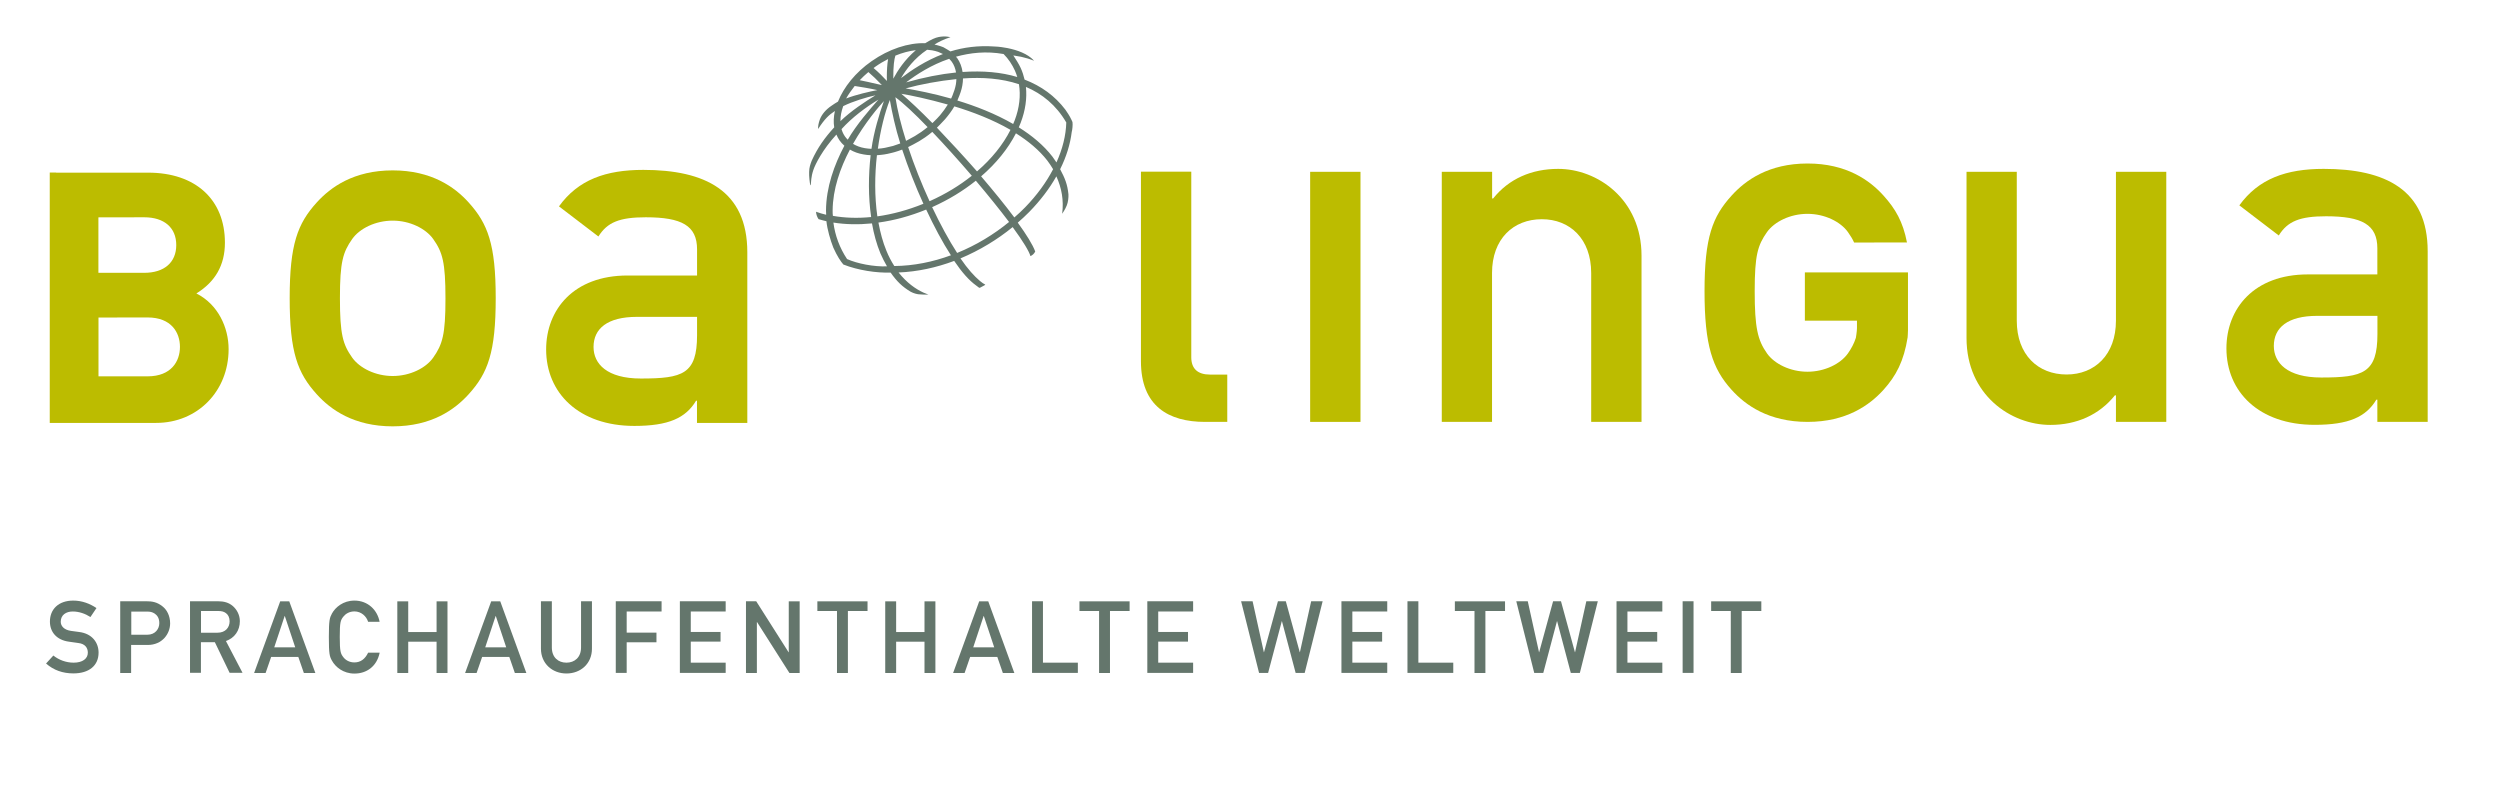 <?xml version="1.0" encoding="utf-8"?>
<!-- Generator: Adobe Illustrator 25.4.1, SVG Export Plug-In . SVG Version: 6.00 Build 0)  -->
<svg version="1.1" id="Ebene_1" xmlns="http://www.w3.org/2000/svg" xmlns:xlink="http://www.w3.org/1999/xlink" x="0px" y="0px"
	 viewBox="0 0 298 95" style="enable-background:new 0 0 298 95;" xml:space="preserve">
<style type="text/css">
	.st0{fill:#64766C;}
	.st1{fill:#BCBC00;}
</style>
<g>
	<path class="st0" d="M6.36,78.14c0.65,0.52,1.51,0.85,2.42,0.85c1.06,0,1.69-0.48,1.69-1.19c0-0.6-0.35-1.06-1.12-1.15
		c-0.38-0.05-0.68-0.1-1.13-0.16c-1.48-0.2-2.27-1.16-2.27-2.4c0-1.46,1.02-2.5,2.78-2.5c1.06,0,1.99,0.37,2.77,0.89l-0.72,1.07
		c-0.62-0.4-1.36-0.66-2.11-0.66c-0.79,0-1.43,0.41-1.43,1.22c0,0.48,0.35,0.96,1.21,1.09c0.23,0.04,0.55,0.08,0.96,0.13
		c1.6,0.19,2.34,1.3,2.34,2.46c0,1.57-1.16,2.48-3,2.48c-1.26,0-2.36-0.38-3.26-1.18L6.36,78.14z"/>
	<path class="st0" d="M14.34,71.67h3.1c0.67,0,1.26,0.08,1.92,0.6c0.52,0.4,0.92,1.12,0.92,2.04c0,1.21-0.92,2.57-2.68,2.57h-1.97
		v3.34h-1.3V71.67z M15.64,75.66h1.92c0.96,0,1.43-0.71,1.43-1.38c0-0.58-0.23-0.92-0.55-1.14c-0.29-0.19-0.55-0.24-0.92-0.24h-1.87
		V75.66z"/>
	<path class="st0" d="M22.66,71.67H26c0.72,0,1.28,0.17,1.74,0.56c0.48,0.41,0.85,1.06,0.85,1.82c0,1.1-0.62,2-1.66,2.36l1.98,3.79
		h-1.54l-1.76-3.65h-1.66v3.65h-1.3V71.67z M23.96,75.42h1.96c0.97,0,1.45-0.64,1.45-1.36c0-0.44-0.17-0.78-0.43-0.97
		c-0.24-0.18-0.5-0.26-0.95-0.26h-2.03V75.42z"/>
	<path class="st0" d="M35.56,78.31h-3.24l-0.66,1.91h-1.37l3.11-8.54h1.08l3.11,8.54h-1.37L35.56,78.31z M35.19,77.16l-1.24-3.73
		h-0.02l-1.24,3.73H35.19z"/>
	<path class="st0" d="M45.25,77.83c-0.34,1.6-1.54,2.46-3,2.46c-1.34,0-2.27-0.79-2.68-1.54c-0.28-0.5-0.37-0.76-0.37-2.81
		c0-2.05,0.1-2.3,0.37-2.81c0.41-0.74,1.33-1.54,2.68-1.54c1.62,0,2.74,1.14,3,2.53h-1.37c-0.2-0.66-0.82-1.24-1.63-1.24
		c-0.61,0-1.06,0.29-1.32,0.62c-0.34,0.43-0.43,0.67-0.43,2.42c0,1.75,0.1,1.99,0.43,2.42c0.26,0.34,0.71,0.62,1.32,0.62
		c0.72,0,1.27-0.4,1.63-1.16H45.25z"/>
	<path class="st0" d="M52.04,76.49h-3.38v3.73h-1.3v-8.54h1.3v3.66h3.38v-3.66h1.3v8.54h-1.3V76.49z"/>
	<path class="st0" d="M60.71,78.31h-3.24l-0.66,1.91h-1.37l3.11-8.54h1.08l3.11,8.54h-1.37L60.71,78.31z M60.34,77.16l-1.24-3.73
		h-0.02l-1.24,3.73H60.34z"/>
	<path class="st0" d="M64.48,71.67h1.3v5.51c0,1.18,0.76,1.81,1.74,1.81c0.98,0,1.74-0.64,1.74-1.81v-5.51h1.3v5.65
		c0,1.78-1.34,2.96-3.04,2.96c-1.69,0-3.04-1.19-3.04-2.96V71.67z"/>
	<path class="st0" d="M73.4,71.67h5.46v1.22H74.7v2.52h3.55v1.15H74.7v3.65h-1.3V71.67z"/>
	<path class="st0" d="M81.04,71.67h5.46v1.22h-4.16v2.44h3.55v1.15h-3.55v2.51h4.16v1.22h-5.46V71.67z"/>
	<path class="st0" d="M88.92,71.67h1.22L94,77.75h0.02v-6.07h1.3v8.54H94.1l-3.86-6.07h-0.02v6.07h-1.3V71.67z"/>
	<path class="st0" d="M99.77,72.83h-2.34v-1.15h5.98v1.15h-2.34v7.39h-1.3V72.83z"/>
	<path class="st0" d="M110.2,76.49h-3.38v3.73h-1.3v-8.54h1.3v3.66h3.38v-3.66h1.3v8.54h-1.3V76.49z"/>
	<path class="st0" d="M118.88,78.31h-3.24l-0.66,1.91h-1.37l3.11-8.54h1.08l3.11,8.54h-1.37L118.88,78.31z M118.51,77.16l-1.24-3.73
		h-0.02l-1.24,3.73H118.51z"/>
	<path class="st0" d="M123.02,71.67h1.3v7.32h4.16v1.22h-5.46V71.67z"/>
	<path class="st0" d="M131.01,72.83h-2.34v-1.15h5.98v1.15h-2.34v7.39h-1.3V72.83z"/>
	<path class="st0" d="M136.76,71.67h5.46v1.22h-4.16v2.44h3.55v1.15h-3.55v2.51h4.16v1.22h-5.46V71.67z"/>
	<path class="st0" d="M147.94,71.67h1.37l1.34,6.07h0.02l1.66-6.07h0.94l1.66,6.07h0.02l1.34-6.07h1.37l-2.14,8.54h-1.08l-1.63-6.16
		h-0.02l-1.63,6.16h-1.08L147.94,71.67z"/>
	<path class="st0" d="M159.9,71.67h5.46v1.22h-4.16v2.44h3.55v1.15h-3.55v2.51h4.16v1.22h-5.46V71.67z"/>
	<path class="st0" d="M167.77,71.67h1.3v7.32h4.16v1.22h-5.46V71.67z"/>
	<path class="st0" d="M175.76,72.83h-2.34v-1.15h5.98v1.15h-2.34v7.39h-1.3V72.83z"/>
	<path class="st0" d="M180.74,71.67h1.37l1.34,6.07h0.02l1.66-6.07h0.94l1.66,6.07h0.02l1.34-6.07h1.37l-2.14,8.54h-1.08l-1.63-6.16
		h-0.02l-1.63,6.16h-1.08L180.74,71.67z"/>
	<path class="st0" d="M192.69,71.67h5.46v1.22h-4.16v2.44h3.55v1.15h-3.55v2.51h4.16v1.22h-5.46V71.67z"/>
	<path class="st0" d="M200.57,71.67h1.3v8.54h-1.3V71.67z"/>
	<path class="st0" d="M206.31,72.83h-2.34v-1.15h5.98v1.15h-2.34v7.39h-1.3V72.83z"/>
</g>
<g>
	<path class="st1" d="M6.69,20.57H5.93v29.84h12.69c4.92,0,8.63-3.78,8.63-8.79c0-2.58-1.26-5.34-3.84-6.64
		c2.24-1.39,3.4-3.36,3.4-6.05c0-5.15-3.51-8.35-9.15-8.35H6.69z M17.19,25.9c2.39,0,3.82,1.24,3.82,3.31
		c0,2.07-1.43,3.31-3.82,3.31c0,0-4.29,0-5.46,0c0-1.11,0-5.5,0-6.61C12.9,25.9,17.19,25.9,17.19,25.9z M17.59,37.84
		c2.85,0,3.86,1.81,3.86,3.51c0,1.69-1.01,3.51-3.86,3.51c0,0-4.67,0-5.85,0c0-1.13,0-5.88,0-7.01
		C12.92,37.84,17.59,37.84,17.59,37.84z"/>
	<path class="st1" d="M37.76,24.13c1.65-1.82,4.41-3.82,9.05-3.82s7.41,2,9.05,3.82c2.29,2.53,3.23,5,3.23,11.41
		c0,6.47-0.94,8.94-3.23,11.46c-1.65,1.82-4.41,3.82-9.05,3.82s-7.41-2-9.05-3.82c-2.29-2.53-3.23-5-3.23-11.46
		C34.53,29.13,35.47,26.65,37.76,24.13z M51.63,28.48c-0.88-1.23-2.76-2.18-4.82-2.18c-2.06,0-3.94,0.94-4.82,2.18
		c-1.12,1.59-1.47,2.76-1.47,7.05c0,4.35,0.35,5.53,1.47,7.11c0.88,1.23,2.76,2.18,4.82,2.18c2.06,0,3.94-0.94,4.82-2.18
		c1.12-1.59,1.47-2.76,1.47-7.05C53.1,31.24,52.75,30.06,51.63,28.48z"/>
	<path class="st1" d="M83.09,47.77h-0.12c-1.23,2.06-3.29,3-7.35,3c-6.64,0-10.52-3.94-10.52-9.11c0-4.76,3.29-8.82,9.7-8.82h8.29
		v-3.12c0-2.82-1.82-3.82-6.11-3.82c-3.12,0-4.59,0.59-5.65,2.29l-4.7-3.59c2.29-3.18,5.58-4.35,10.05-4.35
		c7.35,0,12.4,2.47,12.4,9.82v20.34h-6V47.77z M83.09,37.77h-7.17c-3.53,0-5.17,1.41-5.17,3.59c0,2,1.59,3.76,5.64,3.76
		c5,0,6.7-0.53,6.7-5.17V37.77z"/>
	<path class="st1" d="M136,20.46h6v22.13c0,1.35,0.76,2.06,2.23,2.06h2.06v5.64h-2.65c-4.35,0-7.64-1.88-7.64-7.23V20.46z"/>
	<rect x="156.17" y="20.48" class="st1" width="6" height="29.81"/>
	<path class="st1" d="M171.87,20.48h5.99v3.18h0.12c1.88-2.35,4.58-3.53,7.76-3.53c4.64,0,9.93,3.59,9.93,10.35v19.81h-6V32.54
		c0-4.06-2.53-6.41-5.88-6.41c-3.41,0-5.94,2.35-5.94,6.41v17.75h-5.99V20.48z"/>
	<path class="st1" d="M234.41,20.48h5.99v17.75c0,4.06,2.53,6.41,5.94,6.41c3.35,0,5.88-2.35,5.88-6.41V20.48h6v29.81h-6v-3.17
		h-0.12c-1.88,2.35-4.59,3.53-7.7,3.53c-4.71,0-9.99-3.59-9.99-10.35V20.48z"/>
	<path class="st1" d="M283.38,47.64h-0.12c-1.23,2.06-3.29,3-7.35,3c-6.64,0-10.52-3.94-10.52-9.11c0-4.76,3.29-8.82,9.7-8.82h8.29
		V29.6c0-2.82-1.82-3.82-6.11-3.82c-3.12,0-4.59,0.59-5.64,2.29l-4.7-3.59c2.29-3.17,5.58-4.35,10.05-4.35
		c7.35,0,12.4,2.47,12.4,9.82v20.34h-6V47.64z M283.38,37.65h-7.17c-3.53,0-5.17,1.41-5.17,3.59c0,2,1.59,3.76,5.65,3.76
		c5,0,6.7-0.53,6.7-5.17V37.65z"/>
	<path class="st1" d="M221.35,39.12c0,0,0-0.46,0-0.9c-1.09,0-6.21,0-6.21,0v-5.75h12.29v6.9c0,0.28-0.04,0.84-0.04,0.84
		c-0.45,2.84-1.38,4.6-2.88,6.26c-1.65,1.82-4.41,3.82-9.05,3.82s-7.41-2-9.05-3.82c-2.29-2.53-3.23-5.29-3.23-11.76
		c0-6.41,0.94-8.88,3.23-11.4c1.65-1.82,4.41-3.82,9.05-3.82s7.41,2,9.05,3.82c1.42,1.57,2.32,3.11,2.8,5.59l-6.3,0.01
		c-0.19-0.43-0.44-0.82-0.74-1.25c-0.88-1.23-2.76-2.17-4.82-2.17c-2.06,0-3.94,0.94-4.82,2.17c-1.12,1.59-1.47,2.76-1.47,7.06
		c0,4.35,0.35,5.82,1.47,7.41c0.88,1.24,2.76,2.18,4.82,2.18c2.06,0,3.94-0.94,4.82-2.18c0.41-0.59,0.72-1.15,0.95-1.86
		C221.22,40.27,221.35,39.49,221.35,39.12z"/>
</g>
<path class="st0" d="M127.84,14.55c0,0-0.19-0.44-0.3-0.62c-0.08-0.14-0.27-0.47-0.55-0.86c-1.24-1.63-2.87-2.82-4.86-3.58
	c-0.11-0.47-0.26-0.94-0.46-1.38c-0.21-0.47-0.6-1.07-0.88-1.5c0,0,0.39,0.06,0.93,0.16c1.36,0.31,1.45,0.5,1.52,0.44
	c-0.76-0.81-1.97-1.24-3.16-1.48c-0.36-0.06-0.91-0.17-1.59-0.19c-1.88-0.13-3.64,0.1-5.2,0.59c-0.02-0.01-0.7-0.44-0.84-0.5
	c-0.4-0.17-1.05-0.32-1.06-0.32c0.52-0.33,1.11-0.62,1.91-0.88c-0.22-0.05-0.57-0.1-0.88-0.08c-0.31,0.02-0.69,0.05-1.23,0.3
	c-0.35,0.17-0.58,0.3-0.9,0.5c-2.01-0.07-4.33,0.7-6.39,2.14c-1.94,1.35-3.32,3.1-4.01,4.82c-0.24,0.13-0.55,0.34-0.78,0.5
	c-0.67,0.45-1.15,1.02-1.38,1.62c-0.16,0.43-0.23,0.83-0.21,1.15c0.77-1.2,1.3-1.69,2-2.15c-0.15,0.68-0.18,1.34-0.08,1.95
	c-1.11,1.21-1.98,2.42-2.68,3.97c-0.17,0.45-0.3,0.8-0.31,1.34c-0.02,0.53,0.07,1.28,0.14,1.61c0.01-0.06,0.05,0,0.06-0.11
	c0.05-0.33,0.01-0.86,0.31-1.75c0.22-0.65,1.08-2.39,2.74-4.2c0.1,0.24,0.22,0.47,0.37,0.69c0.17,0.24,0.36,0.45,0.58,0.64
	c-1.21,2.28-2.17,4.94-2.19,7.72c0,0.17,0.02,0.34,0.02,0.51c-0.42-0.1-0.82-0.22-1.21-0.36c0.01,0.33,0.16,0.68,0.3,0.88
	c0.31,0.09,0.62,0.18,0.94,0.25c0.1,0.98,0.47,2.25,0.82,3.14c0.47,1.05,0.89,1.66,1.2,2.02c1.75,0.69,3.95,1.02,5.63,0.96
	c0.74,1.05,1.38,1.68,2.4,2.29c0.38,0.2,0.74,0.28,0.95,0.3c0.45,0.04,0.71,0.04,1.17,0.04c-0.12-0.05-0.42-0.16-0.62-0.25
	c-0.92-0.43-1.94-1.13-2.95-2.39c2.28-0.09,4.52-0.59,6.63-1.38c0.94,1.39,1.79,2.34,2.63,2.94l0.33,0.25
	c0.08,0.06,0.17-0.03,0.39-0.14c0.08-0.04,0.34-0.17,0.36-0.22c-0.22-0.11-0.4-0.24-0.64-0.44c-0.65-0.54-1.46-1.43-2.32-2.69
	c2.29-0.96,4.41-2.25,6.22-3.73c1.27,1.73,1.97,2.91,2.12,3.46c0.22-0.1,0.43-0.26,0.57-0.55c-0.29-0.8-1.04-2.01-2.08-3.44
	c0.48-0.42,0.94-0.84,1.37-1.28c1.33-1.36,2.41-2.79,3.23-4.24c0.63,1.39,0.9,2.85,0.69,4.46c0.06-0.12,0.31-0.4,0.55-0.99
	c0.16-0.39,0.22-0.95,0.2-1.33c-0.12-1.19-0.42-1.92-0.99-2.99c0.74-1.48,1.2-2.97,1.38-4.43C127.82,15.5,127.89,14.88,127.84,14.55
	z M120.95,14.35c-0.05,0.14-0.12,0.29-0.18,0.43c-2.13-1.23-4.48-2.14-6.65-2.8c0.02-0.04,0.03-0.08,0.05-0.12
	c0.01-0.03,0.02-0.05,0.03-0.08c0.23-0.53,0.42-1.06,0.51-1.59c0.05-0.29,0.08-0.56,0.08-0.84c2.28-0.16,4.59-0.01,6.67,0.69
	C121.68,11.39,121.52,12.85,120.95,14.35z M111.11,6c0.25,0.04,0.48,0.11,0.71,0.18c0.12,0.04,0.23,0.1,0.34,0.15
	c0.08,0.04,0.17,0.07,0.24,0.11c-2.07,0.79-3.77,1.93-5,2.87c0.61-1.04,1.59-2.36,3.11-3.38C110.71,5.95,110.91,5.97,111.11,6z
	 M111.94,13.86c-0.16,0.18-0.32,0.35-0.5,0.52c-0.05,0.05-0.11,0.11-0.16,0.16c-0.05,0.04-0.1,0.09-0.14,0.13
	c-1.44-1.47-2.79-2.74-3.7-3.49c1.08,0.17,3.19,0.62,5.54,1.28c-0.27,0.44-0.58,0.86-0.93,1.28
	C112.01,13.78,111.97,13.82,111.94,13.86z M108.08,16.75c-0.02,0.01-0.05,0.02-0.08,0.03c-0.59-1.86-1.03-3.64-1.27-5.19
	c0.92,0.67,2.29,1.95,3.84,3.56c-0.24,0.2-0.5,0.39-0.76,0.58h0c-0.5,0.35-1.01,0.65-1.53,0.91
	C108.22,16.68,108.15,16.72,108.08,16.75z M106.26,17.44c-0.22,0.06-0.43,0.11-0.64,0.15c-0.06,0.01-0.12,0.03-0.19,0.04
	c-0.24,0.04-0.48,0.08-0.72,0.09c-0.02,0-0.04,0.01-0.06,0.01c0,0-0.01,0-0.01,0c0.3-2.17,0.83-4.34,1.43-5.81
	c0.26,1.48,0.67,3.38,1.24,5.18c-0.29,0.11-0.58,0.21-0.87,0.3C106.37,17.41,106.32,17.42,106.26,17.44z M103.86,17.74
	c-0.26-0.01-0.52-0.04-0.77-0.08c-0.54-0.09-1.01-0.27-1.41-0.51c1.41-2.5,3.08-4.45,3.68-5.1c-0.53,1.47-1.21,3.69-1.48,5.69
	C103.87,17.74,103.86,17.74,103.86,17.74z M105.72,9.65c-0.45-0.49-1.02-1.06-1.59-1.54c0.08-0.06,0.16-0.12,0.24-0.18
	c0.48-0.34,0.98-0.63,1.49-0.89c-0.11,0.63-0.15,1.39-0.15,2.16C105.71,9.35,105.71,9.5,105.72,9.65z M105.12,10.14l-0.6-0.13
	c-0.73-0.17-1.42-0.33-2.04-0.45c0.31-0.33,0.66-0.66,1.03-0.97C103.98,8.99,104.54,9.52,105.12,10.14z M104.58,10.74
	c-0.9,0.17-2.58,0.55-3.72,1c0.25-0.46,0.67-1.05,1.02-1.49C102.51,10.35,103.68,10.53,104.58,10.74z M104.36,11.36
	c-1.19,0.72-2.96,1.89-4.18,3.08c-0.01-0.57,0.11-1.17,0.33-1.79C101.63,12.09,103.34,11.57,104.36,11.36z M104.71,11.87
	c-0.94,1.06-2.62,2.98-3.66,4.78c-0.11-0.12-0.23-0.23-0.32-0.37c-0.19-0.27-0.33-0.57-0.42-0.89
	C101.58,13.99,103.18,12.8,104.71,11.87z M106.48,9.38c-0.01-1.51,0.11-2.32,0.25-2.75c0.83-0.34,1.65-0.56,2.44-0.65
	C107.83,7.12,106.99,8.43,106.48,9.38z M113.94,10.06c-0.08,0.43-0.22,0.87-0.4,1.31c-0.04,0.09-0.07,0.18-0.11,0.26
	c-0.02,0.04-0.04,0.08-0.06,0.12c-2.12-0.61-4.21-1.01-5.42-1.21c1.75-0.49,3.98-0.9,6.05-1.11
	C113.99,9.63,113.98,9.84,113.94,10.06z M113.46,7.37c0.26,0.37,0.42,0.8,0.5,1.27c-1.85,0.19-3.84,0.58-5.95,1.18
	c1.26-0.96,3.01-2.09,5.13-2.81C113.25,7.13,113.37,7.24,113.46,7.37z M104.53,18.5c0,0,0.01,0,0.02,0
	c0.15-0.01,0.31-0.03,0.46-0.04c0.13-0.01,0.26-0.03,0.39-0.05c0.13-0.02,0.26-0.04,0.39-0.07c0.18-0.04,0.37-0.08,0.55-0.13
	c0.09-0.02,0.18-0.04,0.27-0.07c0.31-0.09,0.62-0.19,0.93-0.31c0.7,2.12,1.57,4.35,2.53,6.46c-1.85,0.75-3.7,1.25-5.49,1.5
	C104.24,23.4,104.26,20.86,104.53,18.5z M108.25,17.53c0.03-0.01,0.05-0.03,0.08-0.04c0.17-0.08,0.34-0.17,0.51-0.26
	c0.49-0.25,0.97-0.53,1.44-0.86c0.3-0.21,0.58-0.42,0.85-0.65c1.5,1.58,3.14,3.4,4.71,5.23c-1.45,1.16-3.13,2.18-4.96,3
	c-0.03,0.01-0.05,0.02-0.08,0.03C109.84,21.89,108.96,19.67,108.25,17.53z M111.68,15.22c0.05-0.04,0.09-0.09,0.14-0.14
	c0.07-0.07,0.14-0.14,0.21-0.21c0.18-0.18,0.35-0.36,0.52-0.55c0.04-0.04,0.07-0.08,0.11-0.12c0.42-0.49,0.8-1,1.1-1.52
	c2.18,0.66,4.56,1.57,6.69,2.8c-0.89,1.77-2.26,3.46-3.99,4.95C114.86,18.61,113.19,16.8,111.68,15.22z M119.63,6.44
	c0.57,0.57,1.03,1.27,1.35,1.98c0.11,0.25,0.2,0.5,0.28,0.76c-1.89-0.57-4.08-0.77-6.52-0.6c-0.09-0.61-0.3-1.17-0.64-1.65
	c-0.04-0.06-0.1-0.11-0.15-0.17C115.65,6.29,117.55,6.07,119.63,6.44z M99.25,25.08c0.02-2.53,0.9-5.05,2.06-7.25
	c0.47,0.28,1.02,0.48,1.64,0.58c0.27,0.05,0.55,0.08,0.83,0.09c-0.27,2.39-0.29,4.96,0.06,7.37c-1.61,0.16-3.15,0.11-4.56-0.14
	C99.26,25.52,99.24,25.31,99.25,25.08z M100.97,30.88c-0.88-1.32-1.43-2.81-1.63-4.35c1.43,0.23,2.99,0.26,4.6,0.1
	c0.22,1.26,0.55,2.47,1,3.56c0.23,0.54,0.52,1.09,0.79,1.56C104.15,31.81,102.17,31.42,100.97,30.88z M106.6,31.71
	c-0.35-0.55-0.67-1.15-0.94-1.82c-0.43-1.04-0.73-2.17-0.95-3.36c1.85-0.25,3.78-0.77,5.69-1.55c0.94,2.01,1.94,3.89,2.95,5.45
	C111.2,31.22,108.92,31.69,106.6,31.71z M114.09,30.15c-0.99-1.53-2.01-3.42-2.98-5.46c0.02-0.01,0.05-0.02,0.07-0.03
	c1.89-0.85,3.63-1.91,5.14-3.12c1.47,1.74,2.85,3.45,3.96,4.92C118.49,27.93,116.38,29.22,114.09,30.15z M122.19,24.72
	c-0.4,0.41-0.83,0.81-1.28,1.2c-1.12-1.5-2.5-3.19-3.96-4.9c1.79-1.54,3.21-3.29,4.15-5.13c1.46,0.92,2.76,1.99,3.74,3.25
	c0.26,0.34,0.48,0.68,0.69,1.03C124.72,21.73,123.6,23.27,122.19,24.72z M125.93,19.36c-0.15-0.23-0.31-0.46-0.48-0.69
	c-1.06-1.37-2.46-2.52-4.01-3.49c0.08-0.19,0.16-0.37,0.23-0.56c0.56-1.47,0.76-2.91,0.62-4.26c1.92,0.81,3.6,2.16,4.81,4.24
	C127.06,16.13,126.66,17.75,125.93,19.36z"/>
</svg>
